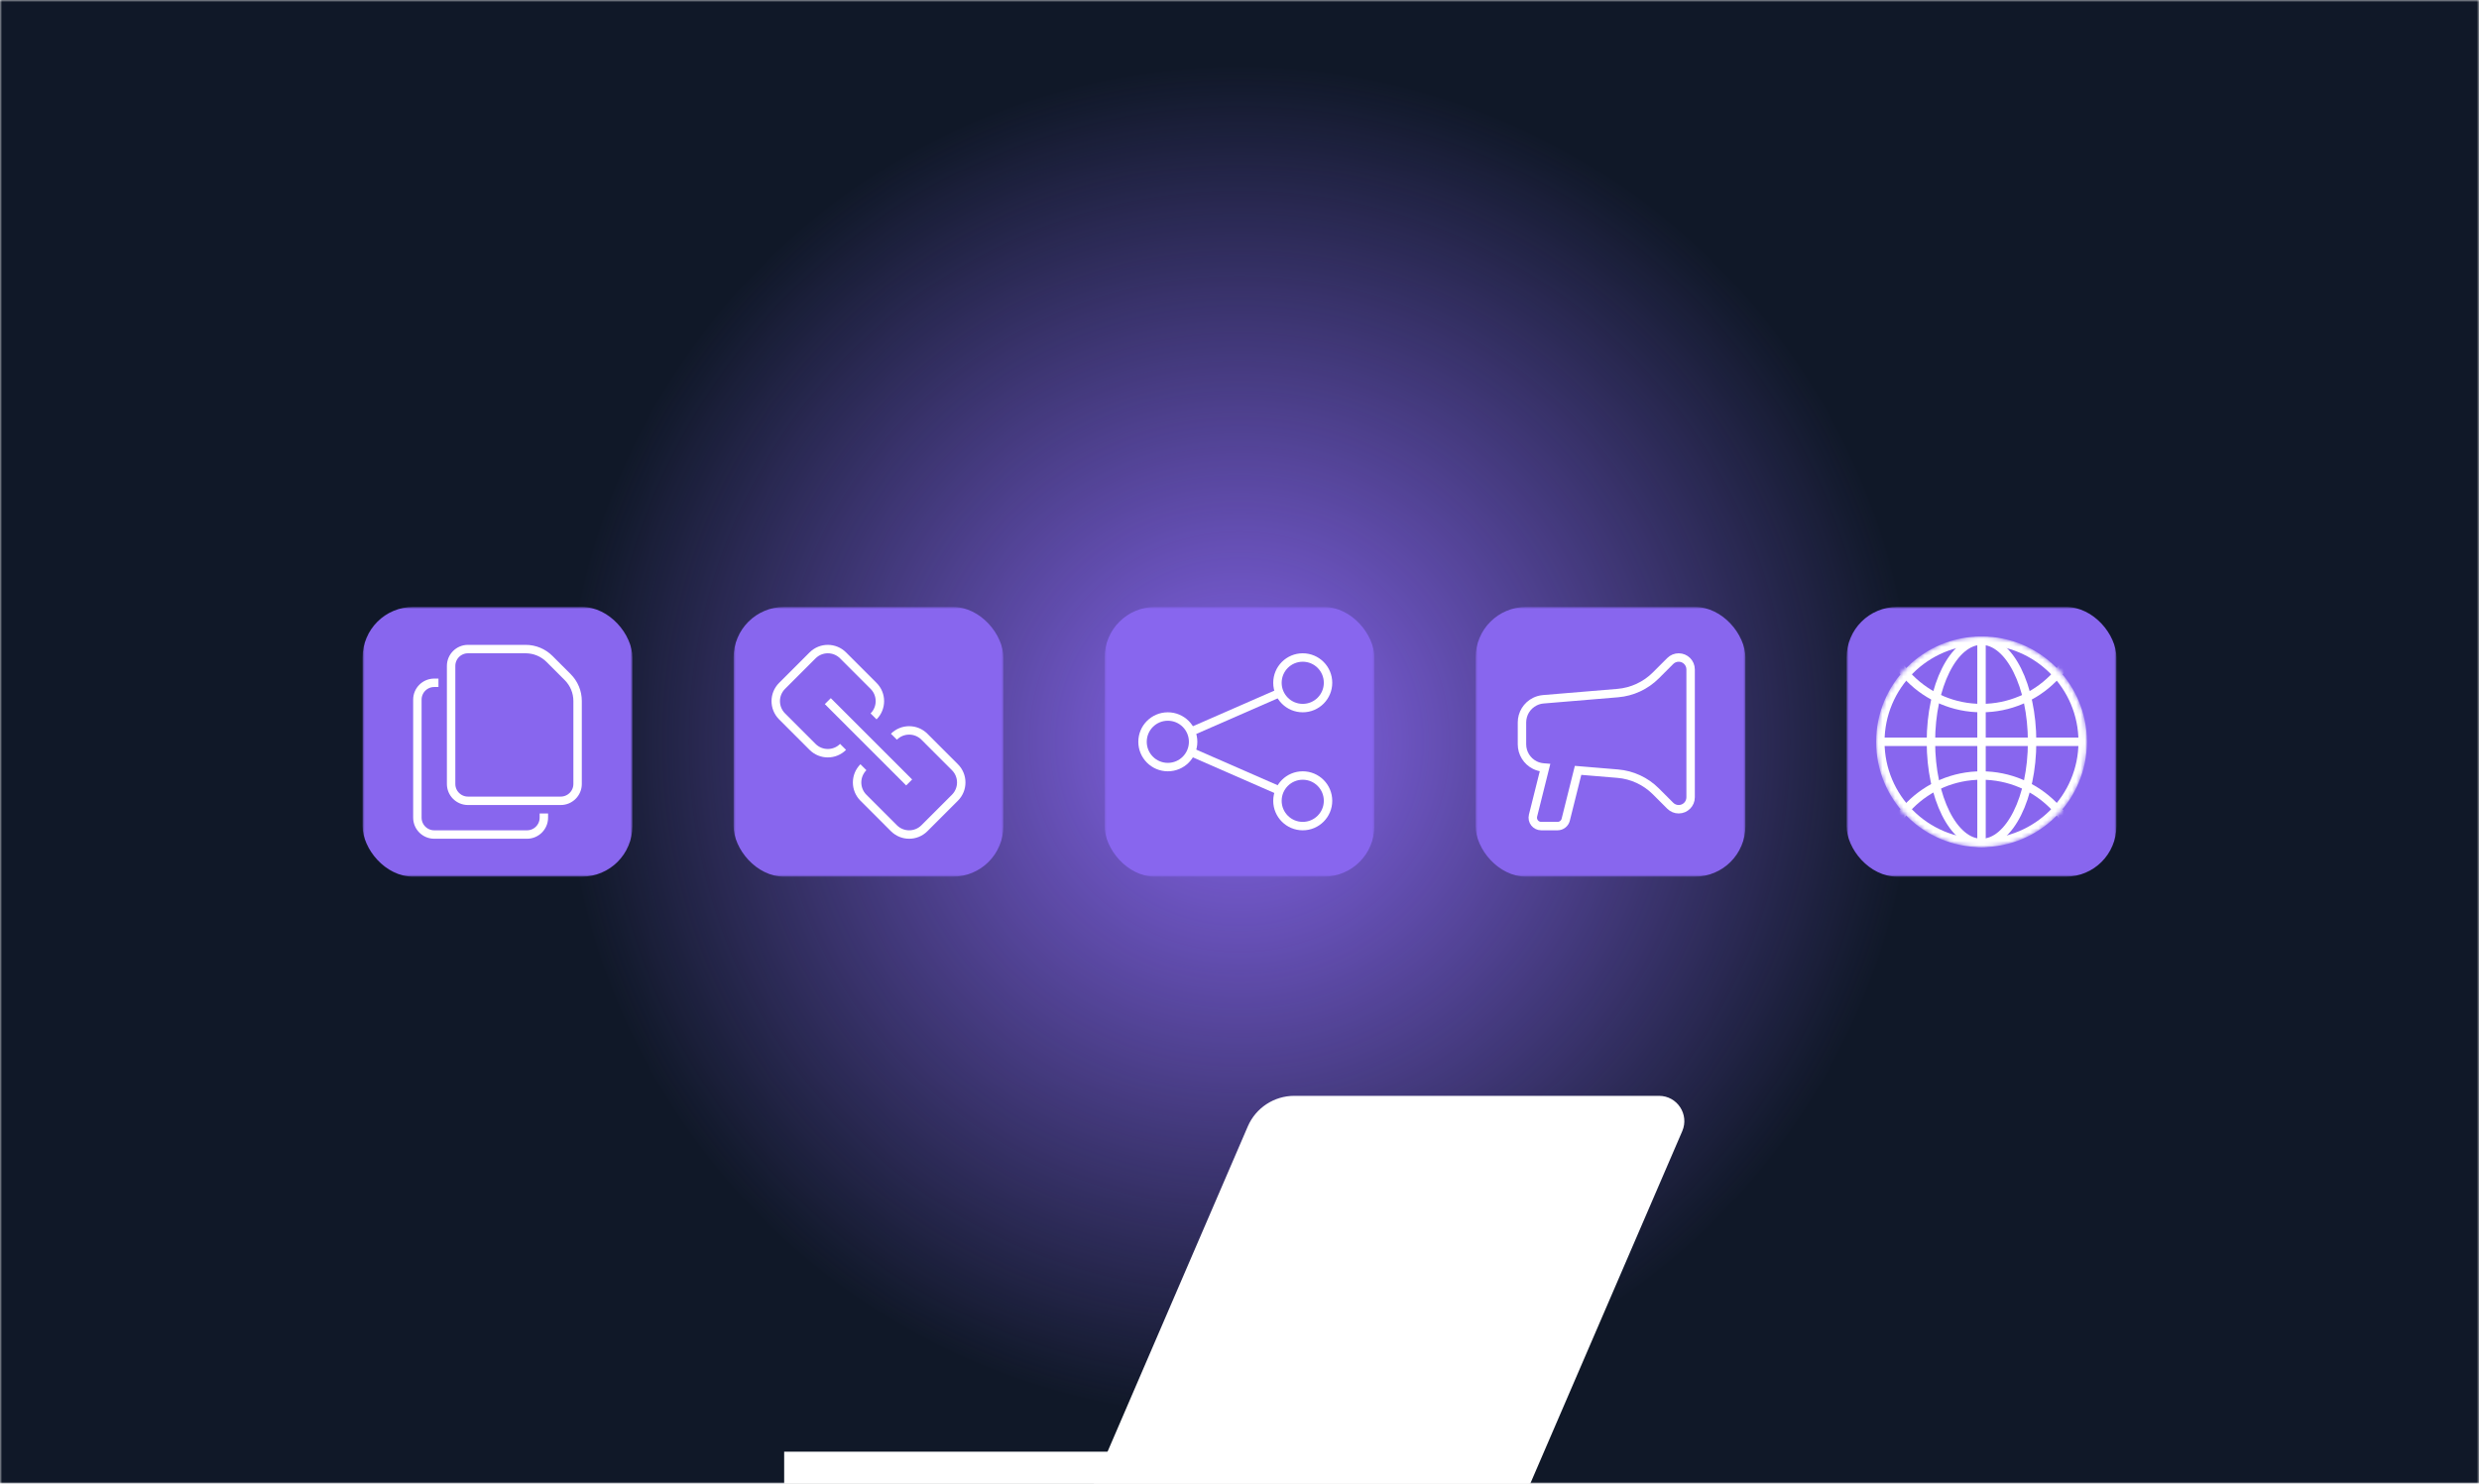 <svg width="588" height="352" viewBox="0 0 588 352" fill="none" xmlns="http://www.w3.org/2000/svg">
<mask id="mask0_9_2362" style="mask-type:alpha" maskUnits="userSpaceOnUse" x="0" y="0" width="588" height="352">
<rect width="588" height="352" fill="#C4C4C4"/>
</mask>
<g mask="url(#mask0_9_2362)">
<rect width="588" height="352" fill="#101828"/>
<circle cx="294" cy="176" r="160" fill="url(#paint0_radial_9_2362)"/>
<g filter="url(#filter0_d_9_2362)">
<mask id="mask1_9_2362" style="mask-type:alpha" maskUnits="userSpaceOnUse" x="438" y="144" width="64" height="64">
<rect x="438" y="144" width="64" height="64" rx="8" fill="#C4C4C4"/>
</mask>
<g mask="url(#mask1_9_2362)">
<rect x="438" y="144" width="64" height="64" rx="12" fill="#8866EE"/>
<mask id="mask2_9_2362" style="mask-type:alpha" maskUnits="userSpaceOnUse" x="445" y="151" width="50" height="50">
<circle cx="470" cy="176" r="24" fill="#C4C4C4" stroke="white" stroke-width="2"/>
</mask>
<g mask="url(#mask2_9_2362)">
<circle cx="470" cy="176" r="24" stroke="white" stroke-width="2"/>
<circle cx="470" cy="144" r="24" stroke="white" stroke-width="2"/>
<path d="M470 152V200" stroke="white" stroke-width="2"/>
<path d="M494 176L446 176" stroke="white" stroke-width="2"/>
<circle cx="470" cy="208" r="24" stroke="white" stroke-width="2"/>
<ellipse cx="470" cy="176" rx="12" ry="24" stroke="white" stroke-width="2"/>
</g>
</g>
</g>
<g filter="url(#filter1_d_9_2362)">
<mask id="mask3_9_2362" style="mask-type:alpha" maskUnits="userSpaceOnUse" x="174" y="144" width="64" height="64">
<rect x="174" y="144" width="64" height="64" rx="8" fill="#C4C4C4"/>
</mask>
<g mask="url(#mask3_9_2362)">
<rect x="174" y="144" width="64" height="64" rx="12" fill="#8866EE"/>
<path d="M199.97 177.206C197.972 179.204 194.732 179.204 192.734 177.206L185.499 169.97C183.5 167.972 183.5 164.732 185.499 162.734L192.734 155.499C194.732 153.5 197.972 153.5 199.97 155.499L207.205 162.734C209.203 164.732 209.203 167.972 207.205 169.97M212.03 174.794C214.028 172.796 217.268 172.796 219.266 174.794L226.501 182.03C228.5 184.028 228.5 187.268 226.501 189.266L219.266 196.501C217.268 198.5 214.028 198.5 212.03 196.501L204.795 189.266C202.797 187.268 202.797 184.028 204.795 182.03M196.352 166.352L215.647 185.648" stroke="white" stroke-width="2"/>
</g>
</g>
<g filter="url(#filter2_d_9_2362)">
<mask id="mask4_9_2362" style="mask-type:alpha" maskUnits="userSpaceOnUse" x="262" y="144" width="64" height="64">
<rect x="262" y="144" width="64" height="64" rx="8" fill="#C4C4C4"/>
</mask>
<g mask="url(#mask4_9_2362)">
<rect x="262" y="144" width="64" height="64" rx="12" fill="#8866EE"/>
<path d="M283 173.375L304 164.188M283 178.625L304 187.812" stroke="white" stroke-width="2"/>
<circle r="6" transform="matrix(-1 0 0 1 309 190)" stroke="white" stroke-width="2"/>
<circle r="6" transform="matrix(-1 0 0 1 309 162)" stroke="white" stroke-width="2"/>
<circle r="6" transform="matrix(-1 0 0 1 277 176)" stroke="white" stroke-width="2"/>
</g>
</g>
<g filter="url(#filter3_d_9_2362)">
<mask id="mask5_9_2362" style="mask-type:alpha" maskUnits="userSpaceOnUse" x="350" y="144" width="64" height="64">
<rect x="350" y="144" width="64" height="64" rx="8" fill="#C4C4C4"/>
</mask>
<g mask="url(#mask5_9_2362)">
<rect x="350" y="144" width="64" height="64" rx="12" fill="#8866EE"/>
<path fill-rule="evenodd" clip-rule="evenodd" d="M392.754 160.246C390.33 162.67 387.125 164.156 383.709 164.441L366.059 165.912C365.359 165.97 364.677 166.161 364.05 166.475C362.181 167.41 361 169.32 361 171.41V176.59C361 178.68 362.181 180.59 364.05 181.525C364.677 181.839 365.359 182.03 366.059 182.088L366.469 182.122L363.621 193.515C363.306 194.777 364.26 196 365.562 196H369.438C370.356 196 371.156 195.375 371.379 194.485L374.306 182.776L383.709 183.559C387.125 183.844 390.33 185.33 392.754 187.754L396.172 191.172C396.702 191.702 397.421 192 398.172 192C399.734 192 401 190.734 401 189.172V158.828C401 157.266 399.734 156 398.172 156C397.421 156 396.702 156.298 396.172 156.828L392.754 160.246Z" stroke="white" stroke-width="2"/>
</g>
</g>
<g filter="url(#filter4_d_9_2362)">
<mask id="mask6_9_2362" style="mask-type:alpha" maskUnits="userSpaceOnUse" x="86" y="144" width="64" height="64">
<rect x="86" y="144" width="64" height="64" rx="8" fill="#C4C4C4"/>
</mask>
<g mask="url(#mask6_9_2362)">
<rect x="86" y="144" width="64" height="64" rx="12" fill="#8866EE"/>
<path d="M107 186V158C107 155.791 108.791 154 111 154H124.686C126.808 154 128.843 154.843 130.343 156.343L134.657 160.657C136.157 162.157 137 164.192 137 166.314V186C137 188.209 135.209 190 133 190H111C108.791 190 107 188.209 107 186Z" stroke="white" stroke-width="2"/>
<path d="M129 193V194C129 196.209 127.209 198 125 198H103C100.791 198 99 196.209 99 194V166C99 163.791 100.791 162 103 162H104" stroke="white" stroke-width="2"/>
</g>
</g>
<rect x="186" y="344.422" width="176.807" height="7.964" fill="white"/>
<path d="M295.968 267.25C297.864 262.85 302.197 260 306.988 260H393.509C397.822 260 400.726 264.414 399.019 268.375L362.807 352.386H259.271L295.968 267.25Z" fill="white"/>
</g>
<defs>
<filter id="filter0_d_9_2362" x="406" y="112" width="128" height="128" filterUnits="userSpaceOnUse" color-interpolation-filters="sRGB">
<feFlood flood-opacity="0" result="BackgroundImageFix"/>
<feColorMatrix in="SourceAlpha" type="matrix" values="0 0 0 0 0 0 0 0 0 0 0 0 0 0 0 0 0 0 127 0" result="hardAlpha"/>
<feOffset/>
<feGaussianBlur stdDeviation="16"/>
<feComposite in2="hardAlpha" operator="out"/>
<feColorMatrix type="matrix" values="0 0 0 0 0.533 0 0 0 0 0.4 0 0 0 0 0.933 0 0 0 0.32 0"/>
<feBlend mode="normal" in2="BackgroundImageFix" result="effect1_dropShadow_9_2362"/>
<feBlend mode="normal" in="SourceGraphic" in2="effect1_dropShadow_9_2362" result="shape"/>
</filter>
<filter id="filter1_d_9_2362" x="142" y="112" width="128" height="128" filterUnits="userSpaceOnUse" color-interpolation-filters="sRGB">
<feFlood flood-opacity="0" result="BackgroundImageFix"/>
<feColorMatrix in="SourceAlpha" type="matrix" values="0 0 0 0 0 0 0 0 0 0 0 0 0 0 0 0 0 0 127 0" result="hardAlpha"/>
<feOffset/>
<feGaussianBlur stdDeviation="16"/>
<feComposite in2="hardAlpha" operator="out"/>
<feColorMatrix type="matrix" values="0 0 0 0 0.533 0 0 0 0 0.4 0 0 0 0 0.933 0 0 0 0.32 0"/>
<feBlend mode="normal" in2="BackgroundImageFix" result="effect1_dropShadow_9_2362"/>
<feBlend mode="normal" in="SourceGraphic" in2="effect1_dropShadow_9_2362" result="shape"/>
</filter>
<filter id="filter2_d_9_2362" x="230" y="112" width="128" height="128" filterUnits="userSpaceOnUse" color-interpolation-filters="sRGB">
<feFlood flood-opacity="0" result="BackgroundImageFix"/>
<feColorMatrix in="SourceAlpha" type="matrix" values="0 0 0 0 0 0 0 0 0 0 0 0 0 0 0 0 0 0 127 0" result="hardAlpha"/>
<feOffset/>
<feGaussianBlur stdDeviation="16"/>
<feComposite in2="hardAlpha" operator="out"/>
<feColorMatrix type="matrix" values="0 0 0 0 0.533 0 0 0 0 0.4 0 0 0 0 0.933 0 0 0 0.32 0"/>
<feBlend mode="normal" in2="BackgroundImageFix" result="effect1_dropShadow_9_2362"/>
<feBlend mode="normal" in="SourceGraphic" in2="effect1_dropShadow_9_2362" result="shape"/>
</filter>
<filter id="filter3_d_9_2362" x="318" y="112" width="128" height="128" filterUnits="userSpaceOnUse" color-interpolation-filters="sRGB">
<feFlood flood-opacity="0" result="BackgroundImageFix"/>
<feColorMatrix in="SourceAlpha" type="matrix" values="0 0 0 0 0 0 0 0 0 0 0 0 0 0 0 0 0 0 127 0" result="hardAlpha"/>
<feOffset/>
<feGaussianBlur stdDeviation="16"/>
<feComposite in2="hardAlpha" operator="out"/>
<feColorMatrix type="matrix" values="0 0 0 0 0.533 0 0 0 0 0.4 0 0 0 0 0.933 0 0 0 0.32 0"/>
<feBlend mode="normal" in2="BackgroundImageFix" result="effect1_dropShadow_9_2362"/>
<feBlend mode="normal" in="SourceGraphic" in2="effect1_dropShadow_9_2362" result="shape"/>
</filter>
<filter id="filter4_d_9_2362" x="54" y="112" width="128" height="128" filterUnits="userSpaceOnUse" color-interpolation-filters="sRGB">
<feFlood flood-opacity="0" result="BackgroundImageFix"/>
<feColorMatrix in="SourceAlpha" type="matrix" values="0 0 0 0 0 0 0 0 0 0 0 0 0 0 0 0 0 0 127 0" result="hardAlpha"/>
<feOffset/>
<feGaussianBlur stdDeviation="16"/>
<feComposite in2="hardAlpha" operator="out"/>
<feColorMatrix type="matrix" values="0 0 0 0 0.533 0 0 0 0 0.4 0 0 0 0 0.933 0 0 0 0.32 0"/>
<feBlend mode="normal" in2="BackgroundImageFix" result="effect1_dropShadow_9_2362"/>
<feBlend mode="normal" in="SourceGraphic" in2="effect1_dropShadow_9_2362" result="shape"/>
</filter>
<radialGradient id="paint0_radial_9_2362" cx="0" cy="0" r="1" gradientUnits="userSpaceOnUse" gradientTransform="translate(294 176) rotate(90) scale(160)">
<stop stop-color="#8866EE"/>
<stop offset="1" stop-color="#8866EE" stop-opacity="0"/>
</radialGradient>
</defs>
</svg>
